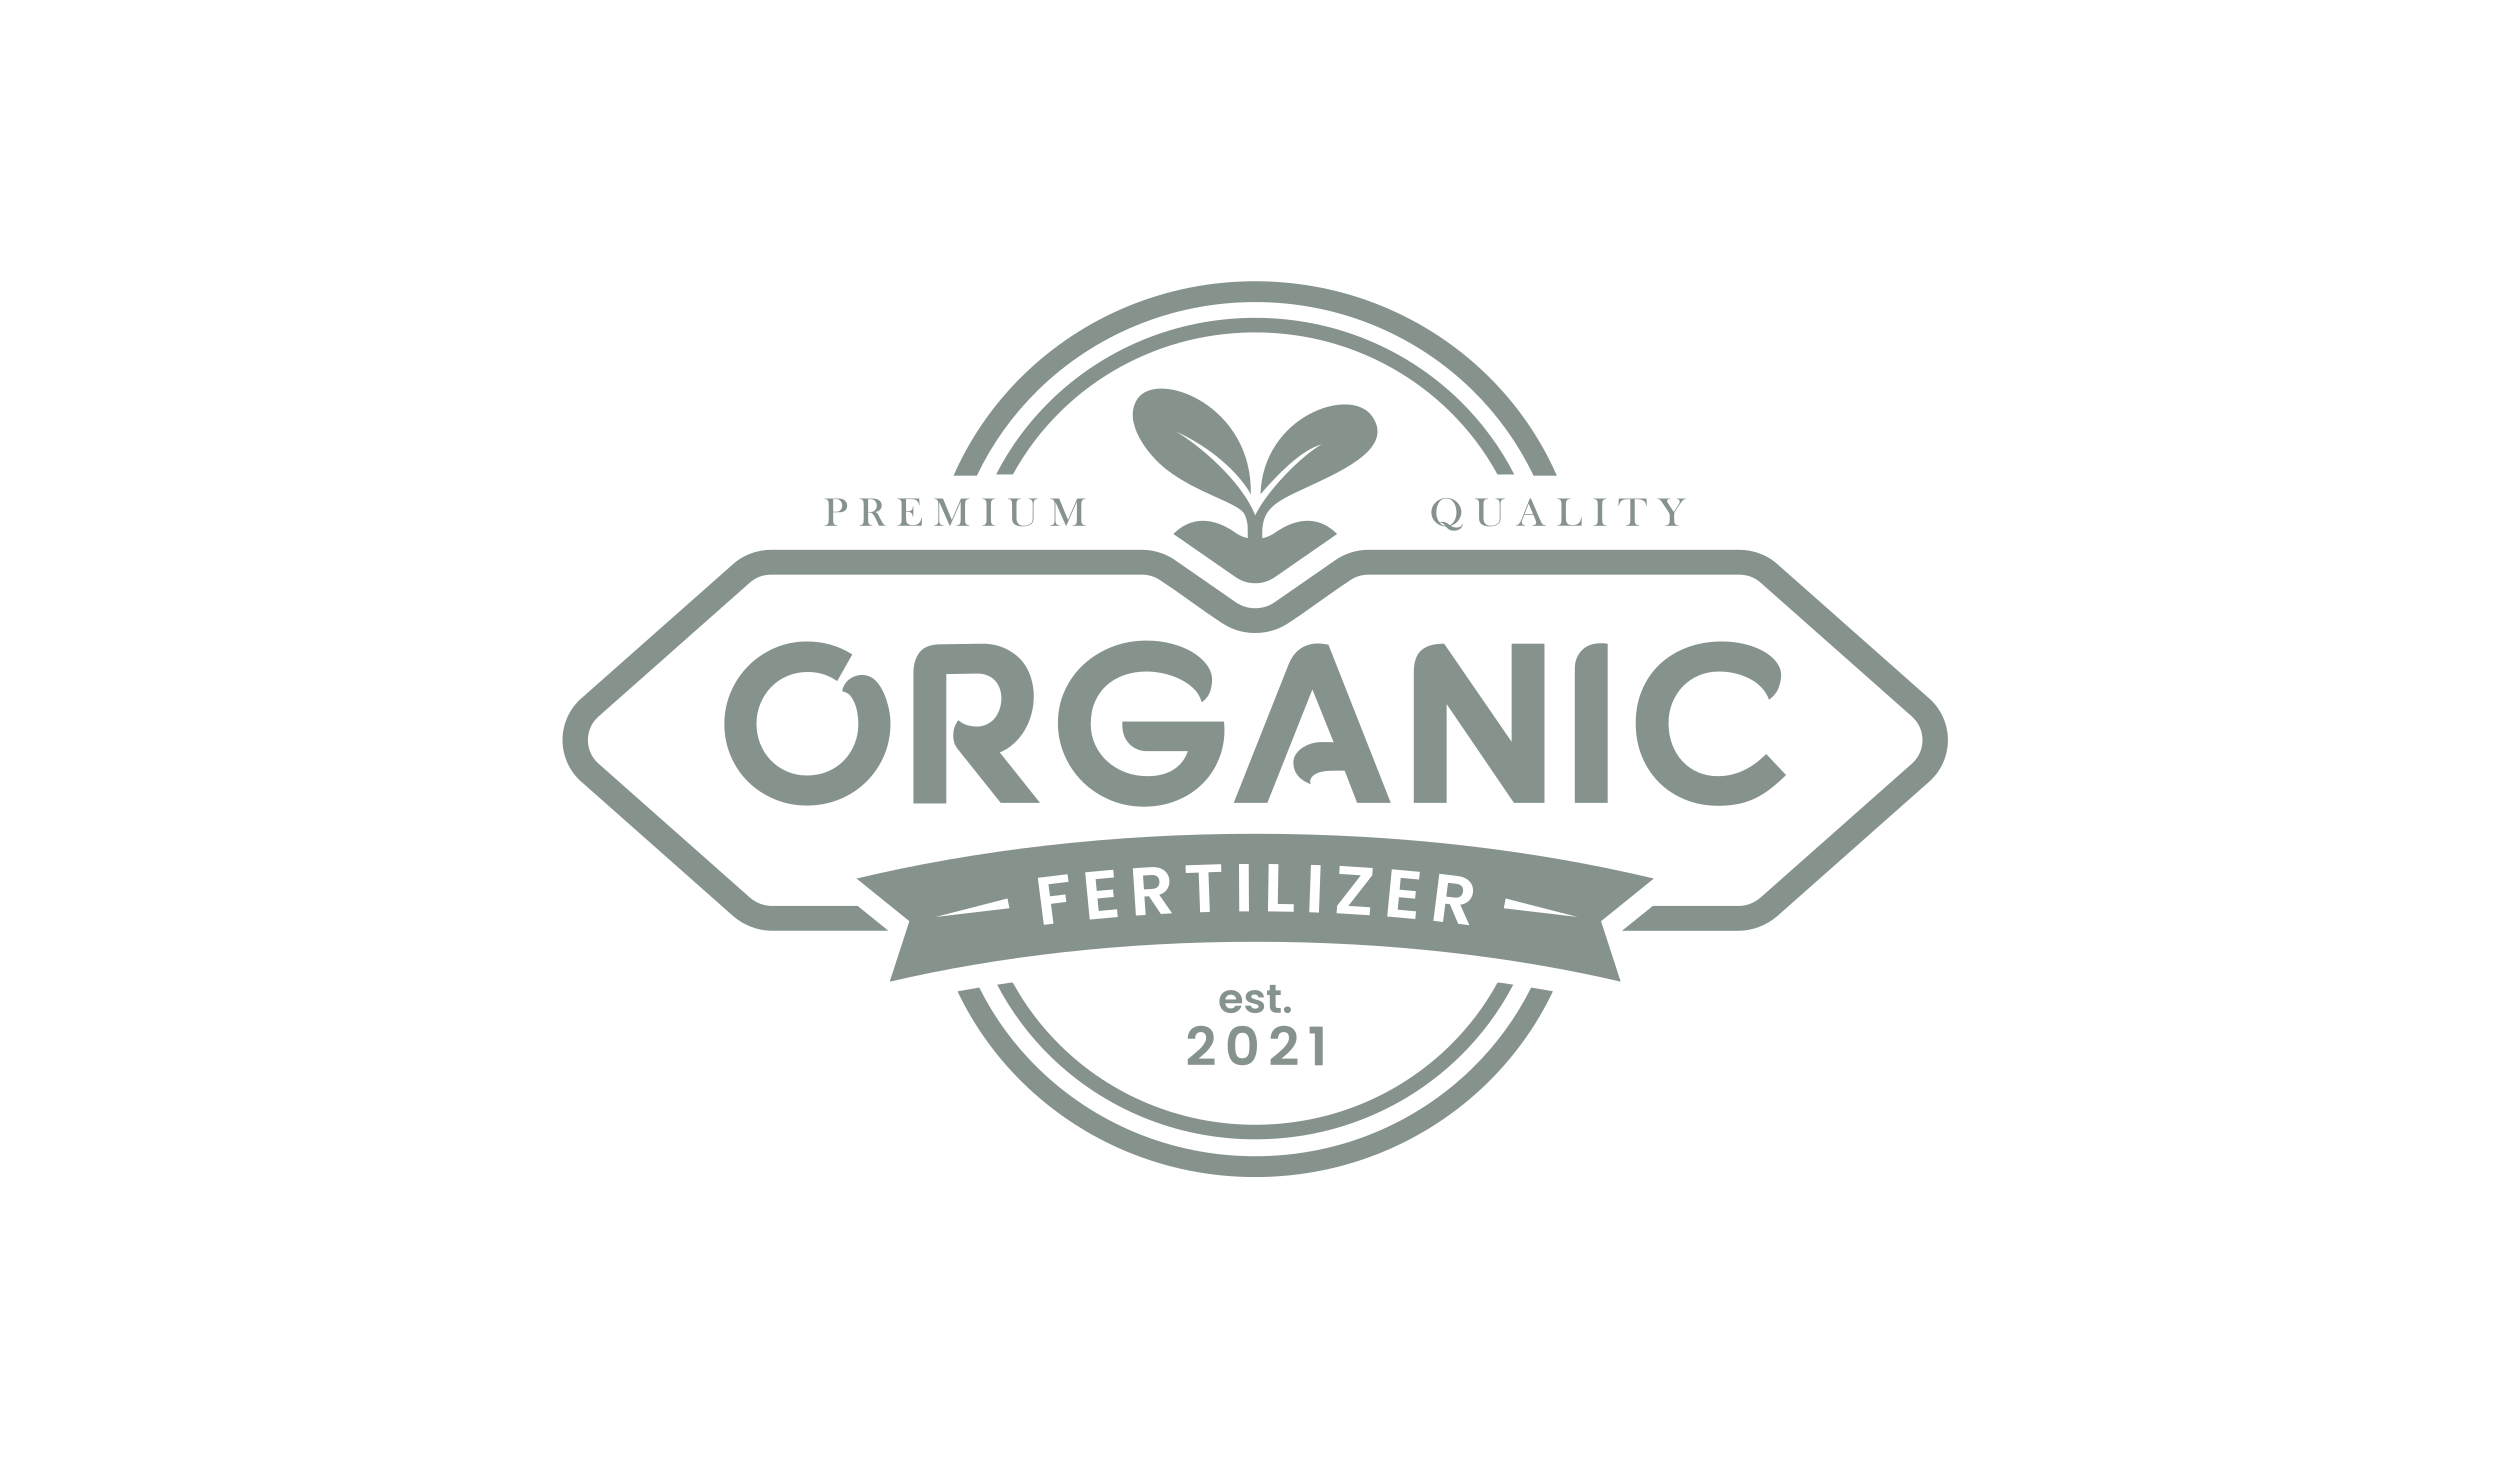 <svg fill="none" viewBox="0 0 240 140" height="140" width="240" xmlns="http://www.w3.org/2000/svg"><path fill="#86938D" d="M128.087 73.986H129.089L130.282 77.073H133.514C131.517 72.015 129.518 66.954 127.531 61.892L127.485 61.883C127.299 61.847 127.128 61.819 126.97 61.801C126.812 61.783 126.668 61.773 126.54 61.773C126.216 61.773 125.909 61.816 125.624 61.902C125.336 61.987 125.071 62.115 124.823 62.286C124.575 62.457 124.356 62.674 124.165 62.937C123.975 63.198 123.812 63.505 123.677 63.857L118.483 76.961L118.483 76.96L118.439 77.073H121.67L125.988 66.186L128.028 71.251C126.909 71.251 126.111 71.116 125.11 71.733C124.966 71.823 124.836 71.92 124.721 72.027C124.606 72.134 124.506 72.249 124.422 72.373C124.25 72.625 124.164 72.903 124.164 73.207C124.164 73.445 124.197 73.666 124.263 73.868C124.329 74.071 124.427 74.256 124.558 74.423C124.817 74.751 125.19 75.018 125.675 75.225L125.82 75.287L125.792 75.134C125.759 74.956 125.793 74.796 125.894 74.654C126.34 74.028 127.403 73.986 128.087 73.986Z"></path><path fill="#86938D" d="M105.116 67.373C105.25 67.062 105.41 66.773 105.596 66.511C105.782 66.248 105.994 66.008 106.233 65.793C106.472 65.578 106.733 65.387 107.017 65.223C107.302 65.059 107.609 64.919 107.939 64.806C108.269 64.693 108.614 64.607 108.971 64.551C109.328 64.493 109.7 64.466 110.088 64.466C110.329 64.466 110.577 64.48 110.832 64.508C111.088 64.537 111.353 64.58 111.628 64.637C112.174 64.751 112.698 64.925 113.2 65.16C113.45 65.276 113.686 65.409 113.907 65.556C114.128 65.703 114.335 65.865 114.526 66.042C114.906 66.392 115.175 66.812 115.332 67.302L115.369 67.417L115.465 67.343C115.641 67.208 115.789 67.059 115.907 66.897C116.027 66.733 116.117 66.555 116.179 66.363C116.239 66.177 116.284 65.993 116.314 65.815C116.345 65.635 116.36 65.46 116.36 65.291C116.36 64.755 116.184 64.256 115.834 63.796C115.662 63.568 115.46 63.354 115.229 63.154C114.998 62.954 114.74 62.769 114.452 62.597C113.879 62.255 113.212 61.985 112.452 61.789C111.692 61.594 110.897 61.495 110.065 61.495C109.465 61.495 108.884 61.547 108.324 61.65C107.764 61.754 107.226 61.909 106.708 62.117C106.19 62.324 105.706 62.569 105.257 62.85C104.808 63.131 104.39 63.451 104.007 63.807C103.624 64.162 103.283 64.55 102.982 64.969C102.682 65.388 102.424 65.837 102.209 66.316C101.992 66.797 101.831 67.293 101.723 67.806C101.614 68.319 101.56 68.849 101.56 69.392L101.561 69.392C101.561 69.944 101.614 70.48 101.72 71C101.826 71.519 101.985 72.023 102.198 72.511C102.622 73.485 103.203 74.336 103.94 75.062C104.308 75.426 104.71 75.753 105.146 76.041C105.581 76.329 106.05 76.582 106.551 76.796C107.557 77.225 108.647 77.441 109.823 77.441C110.402 77.441 110.962 77.389 111.499 77.285C112.038 77.182 112.555 77.026 113.05 76.819C113.546 76.611 114.004 76.364 114.425 76.079C114.845 75.794 115.23 75.469 115.577 75.104C115.924 74.74 116.228 74.343 116.489 73.913C116.749 73.485 116.967 73.022 117.142 72.527C117.317 72.032 117.436 71.519 117.497 70.988C117.559 70.457 117.563 69.909 117.511 69.341L117.504 69.266H107.756L107.75 69.343C107.734 69.534 107.736 69.72 107.753 69.902C107.769 70.083 107.803 70.26 107.852 70.429C107.901 70.6 107.965 70.759 108.043 70.906C108.122 71.054 108.215 71.19 108.322 71.313C108.428 71.436 108.545 71.547 108.674 71.644C108.802 71.741 108.941 71.825 109.09 71.895C109.389 72.037 109.714 72.109 110.065 72.109H114.037C113.911 72.473 113.742 72.798 113.531 73.081C113.299 73.39 113.016 73.653 112.682 73.867C112.011 74.297 111.176 74.512 110.176 74.512C109.392 74.512 108.669 74.385 108.009 74.13C107.678 74.003 107.368 73.85 107.08 73.674C106.793 73.497 106.525 73.296 106.278 73.069C106.032 72.842 105.812 72.597 105.621 72.331C105.429 72.066 105.264 71.78 105.126 71.476C104.988 71.172 104.885 70.855 104.816 70.527C104.748 70.198 104.713 69.857 104.713 69.502C104.713 69.102 104.747 68.726 104.814 68.372C104.881 68.016 104.982 67.683 105.116 67.373Z"></path><path fill="#86938D" d="M160.551 67.449C160.674 67.148 160.821 66.865 160.991 66.603C161.162 66.342 161.356 66.099 161.573 65.877C161.79 65.655 162.026 65.457 162.281 65.284C162.536 65.111 162.81 64.963 163.103 64.838C163.395 64.715 163.702 64.622 164.023 64.56C164.343 64.498 164.678 64.467 165.025 64.467C165.311 64.467 165.587 64.484 165.855 64.515C166.125 64.547 166.387 64.595 166.64 64.659C166.893 64.722 167.137 64.798 167.37 64.888C167.601 64.976 167.823 65.078 168.034 65.191C168.245 65.304 168.44 65.43 168.619 65.567C168.8 65.705 168.965 65.854 169.117 66.016C169.27 66.178 169.401 66.347 169.511 66.522C169.621 66.696 169.713 66.879 169.785 67.069L169.825 67.175L169.917 67.105C170.122 66.949 170.294 66.778 170.436 66.592C170.577 66.405 170.686 66.204 170.763 65.987C170.914 65.561 170.989 65.17 170.989 64.816C170.989 64.59 170.949 64.37 170.87 64.156C170.792 63.943 170.675 63.736 170.518 63.535C170.363 63.335 170.181 63.15 169.975 62.98C169.769 62.809 169.535 62.653 169.276 62.509C169.018 62.367 168.74 62.239 168.44 62.126C168.139 62.013 167.818 61.914 167.477 61.831C166.793 61.664 166.072 61.58 165.313 61.58H165.312C164.704 61.58 164.119 61.629 163.56 61.725C163.001 61.821 162.465 61.965 161.956 62.158C161.446 62.351 160.973 62.582 160.535 62.851C160.096 63.12 159.695 63.428 159.33 63.774C158.964 64.12 158.64 64.5 158.357 64.913C158.074 65.326 157.832 65.773 157.63 66.254C157.429 66.734 157.279 67.239 157.178 67.77C157.078 68.3 157.027 68.856 157.027 69.436C157.027 70.009 157.077 70.56 157.175 71.089C157.274 71.619 157.422 72.125 157.619 72.608C157.816 73.092 158.053 73.544 158.327 73.961C158.603 74.38 158.918 74.766 159.272 75.119C159.626 75.472 160.013 75.785 160.432 76.061C160.852 76.335 161.303 76.571 161.787 76.767C162.272 76.964 162.778 77.111 163.307 77.209C163.835 77.307 164.386 77.357 164.957 77.357C165.276 77.357 165.585 77.344 165.885 77.318C166.183 77.293 166.473 77.254 166.752 77.203C167.032 77.152 167.305 77.085 167.575 77.001C167.845 76.917 168.107 76.817 168.364 76.7C168.621 76.583 168.876 76.449 169.127 76.299C169.377 76.148 169.626 75.98 169.872 75.794C170.117 75.609 170.367 75.405 170.622 75.184C170.878 74.961 171.14 74.719 171.405 74.46L171.462 74.404L169.557 72.382L169.494 72.444C168.794 73.135 168.062 73.652 167.298 73.997C166.536 74.342 165.741 74.513 164.914 74.513C164.219 74.513 163.582 74.387 163.004 74.132C162.714 74.006 162.445 73.854 162.195 73.677C161.945 73.5 161.715 73.299 161.507 73.073C161.298 72.848 161.111 72.6 160.948 72.331C160.786 72.063 160.645 71.772 160.529 71.46C160.297 70.836 160.182 70.155 160.182 69.416C160.182 69.06 160.212 68.719 160.274 68.392C160.336 68.064 160.428 67.749 160.551 67.449Z"></path><path fill="#86938D" d="M145.334 77.073H148.27V61.795H145.117V71.214L138.64 61.795H138.594C138.115 61.795 137.696 61.848 137.338 61.953C136.975 62.059 136.675 62.22 136.438 62.433C135.962 62.86 135.725 63.56 135.725 64.535V77.073H138.878V67.593L145.334 77.073Z"></path><path fill="#86938D" d="M154.338 61.816L154.276 61.8C154.165 61.768 154.058 61.753 153.955 61.753H153.656C153.271 61.753 152.926 61.811 152.623 61.927C152.318 62.042 152.055 62.217 151.837 62.45C151.62 62.68 151.456 62.937 151.348 63.221C151.239 63.505 151.184 63.813 151.184 64.146V76.991H151.185V77.074H154.338V61.816Z"></path><path fill="#86938D" d="M97.315 71.395C97.525 71.205 97.718 71.002 97.893 70.787C98.068 70.572 98.227 70.344 98.37 70.102C98.512 69.862 98.636 69.612 98.745 69.353C98.853 69.092 98.945 68.825 99.019 68.549C99.092 68.273 99.149 67.994 99.187 67.713C99.223 67.431 99.243 67.148 99.243 66.866C99.243 66.225 99.145 65.598 98.951 64.985C98.854 64.679 98.727 64.389 98.574 64.117C98.419 63.846 98.237 63.593 98.028 63.358C97.818 63.123 97.579 62.912 97.315 62.722C97.051 62.534 96.76 62.367 96.441 62.225C96.116 62.079 95.757 61.966 95.368 61.893C94.995 61.823 94.593 61.789 94.162 61.796L90.272 61.853C89.813 61.861 89.418 61.924 89.088 62.048C88.752 62.174 88.484 62.363 88.282 62.62C87.888 63.124 87.691 63.782 87.691 64.592H87.692V77.131H90.845V64.716L93.768 64.66C93.969 64.656 94.157 64.672 94.332 64.705C94.516 64.738 94.684 64.792 94.837 64.859C94.986 64.924 95.122 65.001 95.244 65.089C95.365 65.177 95.473 65.276 95.569 65.386C95.664 65.497 95.748 65.616 95.819 65.742C95.889 65.868 95.948 66.003 95.994 66.146C96.087 66.433 96.134 66.737 96.134 67.06C96.134 67.235 96.118 67.406 96.091 67.569C96.062 67.733 96.022 67.894 95.972 68.05C95.844 68.456 95.654 68.78 95.423 69.032C95.091 69.395 94.675 69.611 94.243 69.705C93.808 69.801 93.267 69.738 92.865 69.618C92.562 69.527 92.288 69.381 92.073 69.194L92.002 69.132L91.947 69.207C91.801 69.409 91.692 69.627 91.619 69.863C91.547 70.098 91.511 70.348 91.511 70.615C91.511 70.725 91.518 70.836 91.533 70.948C91.549 71.061 91.573 71.172 91.602 71.284C91.633 71.399 91.681 71.507 91.741 71.613C91.799 71.716 91.869 71.817 91.949 71.918L96.066 77.073H99.84L95.978 72.233C96.211 72.139 96.431 72.027 96.639 71.901C96.879 71.754 97.105 71.586 97.315 71.395Z"></path><path fill="#86938D" d="M75.871 61.735C75.349 61.841 74.846 61.999 74.362 62.21C73.879 62.422 73.426 62.669 73.006 62.955C72.586 63.239 72.197 63.562 71.839 63.923C71.482 64.284 71.162 64.673 70.881 65.093C70.601 65.513 70.358 65.962 70.153 66.443C69.948 66.923 69.794 67.418 69.692 67.927C69.59 68.437 69.538 68.96 69.538 69.497C69.538 70.042 69.588 70.57 69.689 71.081C69.789 71.591 69.94 72.085 70.141 72.562C70.343 73.038 70.582 73.483 70.862 73.898C71.141 74.313 71.46 74.697 71.817 75.05C72.175 75.403 72.564 75.718 72.985 75.997C73.406 76.275 73.858 76.516 74.341 76.72C75.309 77.127 76.351 77.331 77.468 77.331C78.599 77.331 79.652 77.127 80.628 76.72C81.116 76.516 81.572 76.274 81.996 75.994C82.419 75.714 82.812 75.397 83.173 75.04C83.534 74.684 83.857 74.297 84.14 73.88C84.423 73.464 84.667 73.018 84.871 72.541C85.281 71.588 85.485 70.559 85.485 69.454C85.485 69.193 85.468 68.922 85.432 68.645C85.397 68.368 85.344 68.085 85.273 67.794C85.092 67.051 84.744 66.112 84.169 65.448C83.296 64.44 81.697 64.645 81.049 65.77C80.954 65.935 80.891 66.105 80.86 66.28L80.847 66.35L80.917 66.373C81.413 66.534 81.549 66.637 81.803 67.033C82.061 67.434 82.214 67.917 82.301 68.401C82.334 68.581 82.359 68.763 82.375 68.946C82.392 69.128 82.399 69.312 82.399 69.498C82.399 69.847 82.369 70.183 82.307 70.506C82.245 70.829 82.153 71.142 82.029 71.443C81.907 71.743 81.759 72.025 81.589 72.288C81.418 72.549 81.225 72.792 81.008 73.014C80.79 73.237 80.553 73.436 80.294 73.611C80.036 73.786 79.756 73.937 79.455 74.065C78.855 74.32 78.192 74.447 77.466 74.447C77.117 74.447 76.782 74.414 76.461 74.349C76.14 74.284 75.831 74.186 75.534 74.055C75.237 73.924 74.959 73.77 74.703 73.591C74.446 73.413 74.209 73.209 73.992 72.983C73.775 72.757 73.583 72.512 73.414 72.249C73.246 71.985 73.101 71.702 72.982 71.402C72.743 70.801 72.624 70.159 72.624 69.478C72.624 69.137 72.654 68.806 72.716 68.487C72.778 68.167 72.87 67.856 72.994 67.556C73.116 67.255 73.264 66.972 73.434 66.709C73.603 66.446 73.798 66.201 74.015 65.974C74.449 65.522 74.968 65.164 75.568 64.903C75.868 64.771 76.182 64.674 76.509 64.609C76.835 64.544 77.177 64.511 77.533 64.511C78.055 64.511 78.547 64.58 79.005 64.718C79.464 64.856 79.893 65.062 80.29 65.337L80.367 65.391C80.852 64.535 81.336 63.679 81.822 62.824L81.754 62.782C81.106 62.383 80.427 62.082 79.715 61.882C79.004 61.682 78.261 61.582 77.488 61.582L77.488 61.579C76.932 61.577 76.393 61.63 75.871 61.735Z"></path><path fill="#86938D" d="M186.525 68.838C186.222 68.165 185.772 67.543 185.178 67.021L185.175 67.024L170.694 54.215L170.696 54.213C170.185 53.742 169.597 53.387 168.964 53.148C168.314 52.902 167.628 52.779 166.934 52.779H131.385C130.816 52.779 130.239 52.87 129.686 53.043C129.138 53.214 128.62 53.468 128.162 53.796L122.319 57.847C122.051 58.025 121.762 58.16 121.463 58.25C121.148 58.344 120.824 58.392 120.503 58.39H120.497C120.176 58.391 119.853 58.345 119.537 58.25C119.238 58.159 118.948 58.025 118.681 57.847L112.838 53.796C112.38 53.468 111.862 53.214 111.314 53.043C110.761 52.869 110.184 52.779 109.615 52.779H74.066C73.374 52.779 72.686 52.902 72.036 53.148C71.403 53.387 70.815 53.743 70.304 54.213L70.306 54.215L55.825 67.024L55.822 67.021C55.228 67.543 54.779 68.166 54.475 68.838C54.159 69.54 54 70.293 54 71.044C54 71.794 54.159 72.548 54.475 73.249C54.778 73.922 55.228 74.543 55.822 75.066L55.825 75.063L70.38 87.944C70.896 88.388 71.488 88.742 72.126 88.983C72.759 89.223 73.432 89.353 74.114 89.353H85.286L82.334 86.97H74.114C73.724 86.97 73.349 86.899 73.003 86.768C72.632 86.628 72.289 86.422 71.99 86.166L57.452 73.303V73.299C57.123 73.01 56.874 72.664 56.705 72.292C56.529 71.901 56.44 71.475 56.44 71.046C56.44 70.618 56.528 70.191 56.705 69.8C56.874 69.428 57.123 69.083 57.452 68.794V68.79L71.952 55.962L71.971 55.948C72.251 55.691 72.57 55.496 72.912 55.367C73.265 55.234 73.656 55.167 74.064 55.167H109.613C109.945 55.167 110.269 55.216 110.568 55.309C110.867 55.403 111.148 55.54 111.396 55.718C113.382 57.016 115.297 58.499 117.282 59.797C117.764 60.12 118.283 60.364 118.82 60.526C119.364 60.69 119.93 60.771 120.499 60.768C121.068 60.771 121.634 60.689 122.178 60.526C122.716 60.364 123.235 60.121 123.716 59.797C125.702 58.499 127.618 57.016 129.602 55.718C129.85 55.54 130.131 55.402 130.43 55.309C130.729 55.215 131.054 55.167 131.386 55.167H166.935C167.342 55.167 167.733 55.234 168.087 55.367C168.429 55.496 168.748 55.69 169.028 55.948L169.046 55.962L183.547 68.79V68.794C183.876 69.083 184.124 69.428 184.293 69.8C184.47 70.192 184.558 70.618 184.558 71.046C184.558 71.475 184.47 71.901 184.293 72.292C184.124 72.664 183.876 73.01 183.547 73.299V73.303L169.009 86.168C168.71 86.424 168.367 86.629 167.997 86.77C167.65 86.9 167.274 86.972 166.885 86.972H158.665L155.714 89.355H166.886C167.568 89.355 168.241 89.224 168.874 88.985C169.512 88.744 170.104 88.389 170.62 87.945L185.175 75.064L185.178 75.067C185.772 74.544 186.221 73.923 186.525 73.251C186.842 72.549 187 71.795 187 71.045C187 70.293 186.842 69.54 186.525 68.838Z"></path><path fill="#86938D" d="M124.364 47.293C128.155 45.495 134.061 43.225 131.705 39.935C129.627 37.034 121.245 39.909 121.004 47.452C122.705 45.489 124.885 43.235 126.866 42.661C124.98 43.748 121.747 46.947 120.498 49.463C119.242 46.255 115.17 42.73 112.84 41.4C117.611 43.569 119.809 46.795 120.074 47.501C120.312 38.843 111.074 35.422 109.182 38.309C107.73 40.527 110.205 43.677 111.929 45.031C114.957 47.41 118.991 48.285 119.485 49.392C119.895 50.31 119.751 50.776 119.787 51.66C119.702 51.642 119.618 51.62 119.534 51.595C119.235 51.504 118.945 51.37 118.678 51.192C116.414 49.56 114.265 49.611 112.643 51.264C112.709 51.306 112.773 51.35 112.836 51.396L118.68 55.447C118.948 55.625 119.236 55.76 119.536 55.85C119.851 55.944 120.174 55.991 120.494 55.989H120.513C120.833 55.991 121.157 55.944 121.472 55.85C121.771 55.759 122.061 55.625 122.328 55.447L128.17 51.396C128.233 51.351 128.297 51.307 128.363 51.264C126.74 49.611 124.592 49.56 122.327 51.192C122.059 51.37 121.77 51.505 121.47 51.595C121.373 51.624 121.275 51.648 121.177 51.669C121.101 49.412 121.683 48.563 124.364 47.293Z"></path><path fill="#86938D" d="M139.785 84.84L139.011 84.746L138.842 86.071V86.072L139.616 86.166C139.868 86.196 140.063 86.16 140.202 86.056C140.34 85.953 140.423 85.796 140.45 85.584C140.476 85.377 140.434 85.209 140.326 85.079C140.217 84.95 140.036 84.87 139.785 84.84Z"></path><path fill="#86938D" d="M111.305 84.613C111.291 84.404 111.218 84.246 111.086 84.14C110.954 84.033 110.762 83.987 110.509 84.003L109.73 84.052L109.818 85.386L110.597 85.337C110.851 85.321 111.035 85.249 111.151 85.122C111.267 84.994 111.318 84.824 111.305 84.613Z"></path><path fill="#86938D" d="M158.77 84.341C147.254 81.593 134.245 80.042 120.499 80.042C106.752 80.042 93.744 81.593 82.228 84.341L87.298 88.436L85.41 94.242C95.931 91.79 107.848 90.41 120.499 90.41C133.15 90.41 145.068 91.791 155.589 94.242L153.7 88.436L158.77 84.341ZM89.816 88.029L96.722 86.254L96.906 87.191L89.816 88.029ZM100.799 86.048L102.276 85.868L102.367 86.586L100.891 86.766L101.133 88.673L100.206 88.785L99.632 84.271L102.484 83.925L102.577 84.656L100.652 84.89L100.799 86.048ZM104.615 88.278L104.177 83.743L106.867 83.495L106.939 84.235L105.179 84.397H105.178L105.288 85.533L106.848 85.389L106.917 86.109L105.357 86.253L105.473 87.453L107.233 87.29L107.304 88.031L104.615 88.278ZM111.444 87.743V87.744L110.302 86.04L109.864 86.067L109.981 87.835L109.048 87.894L108.749 83.354L110.493 83.245C110.853 83.222 111.163 83.265 111.424 83.372C111.685 83.48 111.886 83.634 112.026 83.838C112.165 84.039 112.245 84.271 112.262 84.531C112.282 84.83 112.211 85.106 112.048 85.357C111.887 85.609 111.634 85.791 111.289 85.904L112.522 87.675L111.444 87.743ZM116.144 87.547L115.21 87.578L115.075 83.768L113.836 83.81L113.809 83.074L117.222 82.959V82.959L117.248 83.695L116.009 83.737L116.144 87.547ZM118.967 87.497L118.943 82.948L119.877 82.944V82.945L119.901 87.493L118.967 87.497ZM124.192 87.528L121.724 87.492L121.793 82.944L122.727 82.957L122.669 86.782L122.668 86.782L124.203 86.804L124.192 87.528ZM126.781 83.061L126.62 87.607L125.687 87.575L125.848 83.029L126.781 83.06L126.781 83.061ZM131.736 84.029L129.443 86.967L131.534 87.099L131.483 87.866L128.314 87.666L128.36 86.964L130.639 84.026L128.562 83.895L128.613 83.128L131.782 83.327L131.736 84.029ZM136.231 84.436L134.471 84.273V84.273L134.362 85.409L135.922 85.552L135.852 86.273L134.292 86.129L134.176 87.329L135.936 87.491L135.865 88.231L133.175 87.983L133.613 83.449L136.303 83.696L136.231 84.436ZM141.405 85.681C141.366 85.978 141.244 86.236 141.037 86.454C140.83 86.672 140.547 86.805 140.186 86.853L141.058 88.817L139.987 88.687V88.687L139.985 88.687H139.987L139.191 86.805L138.754 86.751L138.53 88.51L137.603 88.398L138.177 83.884L139.912 84.094C140.269 84.138 140.565 84.236 140.802 84.39C141.038 84.543 141.205 84.732 141.304 84.956C141.403 85.18 141.438 85.422 141.405 85.681ZM144.362 87.191L144.546 86.254L151.452 88.029L144.362 87.191Z"></path><path fill="#86938D" d="M83.755 50.431C83.679 50.427 83.618 50.417 83.571 50.399C83.523 50.381 83.483 50.355 83.447 50.319C83.405 50.279 83.378 50.227 83.363 50.163C83.348 50.1 83.341 50.003 83.341 49.873V49.195L83.34 49.192H83.436C83.495 49.192 83.545 49.197 83.587 49.209C83.628 49.22 83.665 49.238 83.701 49.263C83.77 49.314 83.847 49.409 83.931 49.549C84.015 49.688 84.098 49.85 84.181 50.032L84.318 50.337C84.328 50.357 84.348 50.402 84.381 50.471H85.029V50.427C84.975 50.422 84.932 50.413 84.902 50.397C84.871 50.382 84.839 50.355 84.806 50.314C84.766 50.267 84.716 50.188 84.656 50.08C84.596 49.972 84.509 49.802 84.392 49.567C84.344 49.465 84.307 49.393 84.283 49.353C84.259 49.313 84.232 49.279 84.202 49.253C84.165 49.218 84.107 49.185 84.03 49.153C84.126 49.133 84.202 49.111 84.259 49.088C84.316 49.065 84.368 49.035 84.415 49C84.57 48.879 84.647 48.72 84.647 48.52C84.647 48.387 84.611 48.267 84.54 48.167C84.469 48.064 84.369 47.989 84.239 47.937C84.124 47.893 83.966 47.867 83.762 47.857C83.711 47.856 83.608 47.855 83.45 47.855H82.504V47.899C82.578 47.902 82.639 47.913 82.686 47.929C82.733 47.945 82.774 47.971 82.81 48.009C82.851 48.05 82.879 48.101 82.894 48.165C82.908 48.227 82.915 48.324 82.915 48.457V49.871C82.915 50.003 82.908 50.1 82.894 50.163C82.879 50.225 82.851 50.278 82.81 50.319C82.775 50.355 82.734 50.382 82.688 50.399C82.64 50.416 82.58 50.427 82.504 50.431V50.474H83.756V50.431H83.755ZM83.34 47.916H83.421C83.562 47.916 83.671 47.925 83.748 47.943C83.823 47.959 83.89 47.99 83.945 48.033C84.016 48.091 84.071 48.164 84.111 48.253C84.151 48.342 84.172 48.436 84.172 48.538C84.172 48.727 84.102 48.886 83.964 49.014C83.903 49.07 83.837 49.106 83.766 49.124C83.695 49.142 83.578 49.151 83.415 49.151H83.341L83.34 49.153V47.916Z"></path><path fill="#86938D" d="M90.031 48.086C90.055 48.128 90.068 48.198 90.076 48.292C90.08 48.346 90.082 48.401 90.082 48.46V49.874C90.082 50.005 90.075 50.102 90.06 50.166C90.046 50.228 90.017 50.281 89.977 50.322C89.94 50.358 89.899 50.386 89.853 50.402C89.807 50.417 89.746 50.429 89.672 50.432V50.476H90.576V50.432C90.501 50.429 90.441 50.418 90.394 50.402C90.348 50.385 90.306 50.359 90.269 50.322C90.23 50.28 90.202 50.228 90.187 50.166C90.172 50.103 90.165 50.006 90.165 49.874V48.193L91.17 50.476H91.212L92.223 48.158V49.874C92.223 50.005 92.217 50.102 92.201 50.166C92.187 50.228 92.159 50.281 92.119 50.322C92.082 50.358 92.04 50.384 91.994 50.402C91.947 50.419 91.886 50.429 91.81 50.433V50.477H93.062V50.433C92.931 50.427 92.829 50.39 92.757 50.322C92.717 50.283 92.688 50.232 92.672 50.168C92.657 50.104 92.649 50.007 92.649 49.875V48.461C92.649 48.37 92.653 48.292 92.662 48.224C92.668 48.175 92.677 48.133 92.692 48.101C92.707 48.068 92.728 48.038 92.757 48.011C92.796 47.974 92.838 47.947 92.882 47.931C92.927 47.916 92.987 47.905 93.06 47.901V47.858H92.253L91.373 49.909L90.524 47.858H89.67V47.902C89.764 47.908 89.84 47.925 89.897 47.953C89.954 47.981 89.998 48.025 90.031 48.086Z"></path><path fill="#86938D" d="M88.506 49.711L88.462 49.709C88.437 49.824 88.409 49.917 88.38 49.987C88.35 50.057 88.313 50.119 88.265 50.174C88.198 50.256 88.113 50.316 88.006 50.355C87.901 50.393 87.77 50.413 87.613 50.413C87.463 50.413 87.342 50.392 87.25 50.349C87.158 50.307 87.09 50.238 87.045 50.147C87.019 50.094 87.001 50.027 86.992 49.947C86.983 49.867 86.978 49.74 86.978 49.565V49.126H87.09C87.187 49.126 87.268 49.136 87.331 49.155C87.395 49.175 87.446 49.205 87.485 49.246C87.526 49.288 87.558 49.339 87.581 49.399C87.604 49.459 87.621 49.538 87.633 49.637H87.677L87.685 48.611L87.642 48.609C87.629 48.707 87.615 48.781 87.597 48.832C87.579 48.883 87.552 48.926 87.515 48.963C87.477 49.003 87.428 49.03 87.367 49.045C87.306 49.06 87.216 49.068 87.097 49.068H86.979V47.914H87.428C87.567 47.914 87.678 47.923 87.762 47.942C87.846 47.96 87.919 47.992 87.98 48.037C88.055 48.091 88.111 48.154 88.15 48.223C88.19 48.294 88.218 48.383 88.235 48.491L88.278 48.489L88.246 47.855L88.249 47.854H86.14V47.898C86.216 47.901 86.277 47.912 86.324 47.928C86.37 47.944 86.411 47.971 86.447 48.008C86.488 48.05 86.516 48.101 86.531 48.165C86.546 48.228 86.553 48.325 86.553 48.456V49.87C86.553 50.001 86.546 50.098 86.531 50.162C86.516 50.224 86.488 50.277 86.447 50.318C86.41 50.354 86.369 50.382 86.322 50.398C86.276 50.413 86.216 50.425 86.14 50.428V50.472H88.483L88.506 49.711Z"></path><path fill="#86938D" d="M97.171 49.923C97.194 50.082 97.261 50.21 97.375 50.307C97.55 50.46 97.823 50.535 98.193 50.535C98.548 50.535 98.82 50.455 99.011 50.293C99.095 50.223 99.151 50.146 99.178 50.061C99.206 49.975 99.22 49.843 99.22 49.665V48.455C99.22 48.325 99.227 48.228 99.243 48.165C99.257 48.103 99.285 48.05 99.325 48.009C99.362 47.971 99.404 47.945 99.45 47.929C99.496 47.913 99.556 47.902 99.631 47.899V47.855H98.727V47.899C98.801 47.902 98.862 47.913 98.908 47.929C98.955 47.945 98.997 47.971 99.032 48.009C99.074 48.051 99.101 48.103 99.116 48.165C99.132 48.227 99.138 48.325 99.138 48.457V49.528C99.138 49.723 99.136 49.847 99.13 49.9C99.123 49.98 99.107 50.047 99.082 50.098C99.058 50.151 99.021 50.199 98.97 50.244C98.886 50.316 98.783 50.371 98.659 50.412C98.535 50.452 98.405 50.472 98.269 50.472C98.128 50.472 98.012 50.449 97.919 50.404C97.829 50.359 97.751 50.285 97.687 50.184C97.645 50.118 97.617 50.046 97.603 49.967C97.589 49.888 97.583 49.761 97.583 49.584V48.499C97.583 48.344 97.589 48.234 97.603 48.169C97.616 48.105 97.645 48.052 97.689 48.009C97.723 47.971 97.764 47.945 97.812 47.929C97.86 47.914 97.921 47.902 97.996 47.899V47.855L97.996 47.853H96.746V47.897C96.822 47.9 96.882 47.91 96.93 47.927C96.976 47.943 97.016 47.969 97.052 48.007C97.094 48.048 97.121 48.101 97.136 48.163C97.151 48.225 97.158 48.322 97.158 48.455V49.617C97.159 49.766 97.163 49.867 97.171 49.923Z"></path><path fill="#86938D" d="M80.395 50.431C80.318 50.428 80.258 50.417 80.211 50.4C80.165 50.382 80.124 50.355 80.088 50.32C80.048 50.279 80.019 50.226 80.005 50.163C79.99 50.1 79.983 50.003 79.983 49.873V49.184L79.982 49.181H80.367C80.536 49.181 80.644 49.179 80.689 49.175C80.829 49.164 80.948 49.131 81.046 49.074C81.234 48.965 81.329 48.794 81.329 48.56C81.329 48.331 81.237 48.146 81.051 48.008C80.97 47.949 80.881 47.906 80.783 47.887C80.685 47.867 80.533 47.856 80.327 47.856H79.145V47.9H79.159C79.243 47.906 79.31 47.921 79.363 47.945C79.415 47.969 79.46 48.008 79.493 48.06C79.516 48.096 79.533 48.145 79.543 48.204C79.554 48.264 79.558 48.349 79.558 48.459V49.873C79.558 50.005 79.551 50.102 79.537 50.165C79.522 50.227 79.494 50.28 79.452 50.321C79.417 50.357 79.376 50.384 79.33 50.401C79.283 50.418 79.222 50.429 79.146 50.433V50.476H80.396V50.431H80.395ZM79.982 47.916H80.148C80.256 47.916 80.323 47.918 80.354 47.92C80.463 47.931 80.559 47.969 80.638 48.035C80.708 48.09 80.761 48.161 80.798 48.249C80.835 48.337 80.854 48.433 80.854 48.539C80.854 48.728 80.79 48.879 80.663 48.993C80.608 49.044 80.545 49.078 80.475 49.096C80.405 49.115 80.306 49.124 80.176 49.124H79.984V47.916H79.982Z"></path><path fill="#86938D" d="M103.356 50.165C103.341 50.227 103.314 50.28 103.274 50.321C103.237 50.357 103.195 50.384 103.149 50.401C103.102 50.418 103.041 50.429 102.965 50.433V50.476H104.217V50.433C104.086 50.426 103.985 50.389 103.912 50.321C103.872 50.283 103.843 50.231 103.827 50.168C103.812 50.104 103.804 50.006 103.804 49.874V48.46C103.804 48.369 103.808 48.291 103.817 48.224C103.823 48.174 103.832 48.132 103.847 48.1C103.862 48.067 103.883 48.037 103.912 48.011C103.951 47.973 103.993 47.947 104.037 47.93C104.082 47.915 104.142 47.904 104.215 47.901V47.858H103.409L102.528 49.909L101.679 47.858H100.828V47.901C100.922 47.907 100.997 47.924 101.055 47.953C101.112 47.982 101.157 48.026 101.19 48.086C101.213 48.128 101.228 48.198 101.234 48.292C101.238 48.346 101.241 48.401 101.241 48.46V49.874C101.241 50.005 101.234 50.102 101.218 50.166C101.204 50.228 101.176 50.281 101.136 50.322C101.099 50.358 101.057 50.386 101.011 50.402C100.965 50.417 100.904 50.429 100.83 50.432V50.476H101.734V50.432C101.659 50.429 101.599 50.418 101.553 50.402C101.506 50.385 101.464 50.359 101.428 50.322C101.388 50.28 101.36 50.228 101.345 50.166C101.33 50.103 101.323 50.006 101.323 49.874V48.193L102.329 50.476H102.37L103.38 48.158V49.874C103.378 50.005 103.372 50.101 103.356 50.165Z"></path><path fill="#86938D" d="M104.216 47.9H104.215V47.901L104.216 47.9Z"></path><path fill="#86938D" d="M93.059 47.9C93.058 47.9 93.058 47.9 93.058 47.9V47.901L93.059 47.9Z"></path><path fill="#86938D" d="M95.143 48.224C95.155 48.132 95.186 48.061 95.237 48.011C95.274 47.973 95.315 47.947 95.361 47.93C95.407 47.915 95.468 47.904 95.543 47.9V47.856L95.542 47.857H94.292V47.901C94.366 47.904 94.427 47.915 94.474 47.931C94.521 47.947 94.562 47.974 94.598 48.011C94.639 48.052 94.666 48.103 94.682 48.167C94.696 48.229 94.703 48.326 94.703 48.459V49.873C94.703 50.005 94.696 50.102 94.682 50.165C94.667 50.227 94.639 50.28 94.598 50.321C94.562 50.357 94.522 50.384 94.476 50.401C94.428 50.418 94.368 50.429 94.292 50.433V50.476H95.542V50.433C95.454 50.427 95.382 50.412 95.328 50.388C95.275 50.362 95.231 50.324 95.198 50.273C95.173 50.236 95.156 50.187 95.146 50.125C95.136 50.064 95.131 49.98 95.131 49.874V48.459C95.131 48.37 95.135 48.292 95.143 48.224Z"></path><path fill="#86938D" d="M155.55 48.204C155.614 48.107 155.696 48.039 155.795 47.998C155.894 47.958 156.044 47.933 156.246 47.924C156.34 47.918 156.427 47.916 156.508 47.916V49.873C156.508 50.005 156.502 50.102 156.486 50.165C156.472 50.227 156.444 50.28 156.403 50.321C156.366 50.357 156.325 50.385 156.278 50.401C156.232 50.417 156.17 50.428 156.094 50.431V50.475H157.348V50.431C157.273 50.428 157.212 50.417 157.166 50.401C157.12 50.385 157.078 50.359 157.042 50.321C157 50.28 156.973 50.229 156.957 50.165C156.942 50.101 156.935 50.005 156.935 49.874V47.916C157.226 47.916 157.432 47.933 157.554 47.968C157.699 48.008 157.808 48.073 157.883 48.165C157.959 48.256 158.013 48.391 158.049 48.568L158.094 48.565L158.058 47.858H155.407L155.371 48.565L155.416 48.568C155.446 48.415 155.49 48.294 155.55 48.204Z"></path><path fill="#86938D" d="M151.826 50.472L151.853 49.687L151.805 49.683C151.78 49.802 151.753 49.898 151.724 49.971C151.694 50.044 151.656 50.109 151.61 50.166C151.543 50.251 151.455 50.313 151.349 50.353C151.242 50.394 151.111 50.413 150.956 50.413C150.807 50.413 150.687 50.392 150.597 50.349C150.507 50.306 150.439 50.238 150.394 50.146C150.368 50.094 150.35 50.026 150.34 49.943C150.331 49.86 150.327 49.733 150.327 49.563V48.456C150.327 48.321 150.335 48.222 150.35 48.158C150.366 48.094 150.396 48.041 150.441 47.998C150.476 47.966 150.516 47.941 150.562 47.926C150.608 47.912 150.667 47.901 150.738 47.898V47.854H149.488V47.898C149.558 47.9 149.617 47.91 149.661 47.924C149.706 47.94 149.746 47.965 149.783 47.998C149.828 48.039 149.858 48.092 149.874 48.157C149.891 48.222 149.899 48.322 149.899 48.457V49.872C149.899 50.003 149.892 50.1 149.876 50.164C149.861 50.227 149.834 50.279 149.794 50.32C149.722 50.392 149.62 50.429 149.488 50.429V50.473L149.489 50.471H151.826V50.472Z"></path><path fill="#86938D" d="M159.315 47.955C159.379 47.99 159.445 48.058 159.511 48.154L159.602 48.29L160.11 49.036C160.186 49.15 160.237 49.245 160.262 49.32C160.283 49.385 160.295 49.444 160.295 49.499L160.293 49.873C160.293 50.005 160.286 50.102 160.272 50.165C160.257 50.227 160.23 50.28 160.19 50.321C160.153 50.357 160.111 50.385 160.064 50.401C160.018 50.417 159.956 50.428 159.882 50.431V50.475H161.135V50.431C161.002 50.431 160.898 50.394 160.826 50.32C160.784 50.277 160.757 50.226 160.742 50.167C160.728 50.107 160.722 50.008 160.722 49.872V49.401C160.722 49.313 160.727 49.251 160.739 49.214C160.75 49.178 160.783 49.119 160.837 49.04L161.287 48.373C161.395 48.21 161.493 48.089 161.581 48.006C161.62 47.974 161.657 47.949 161.693 47.934C161.73 47.92 161.781 47.909 161.85 47.901V47.858H160.948V47.901C161.045 47.901 161.121 47.923 161.175 47.969C161.229 48.013 161.256 48.077 161.256 48.158C161.256 48.23 161.232 48.303 161.183 48.377L161.132 48.456L160.675 49.15L160.146 48.336C160.109 48.28 160.083 48.233 160.066 48.196C160.051 48.158 160.042 48.125 160.042 48.095C160.042 48.015 160.079 47.959 160.152 47.929C160.182 47.916 160.251 47.908 160.36 47.9V47.856H159.08V47.9C159.137 47.903 159.184 47.908 159.217 47.915C159.25 47.922 159.282 47.936 159.315 47.955Z"></path><path fill="#86938D" d="M139.942 50.045C140.054 49.918 140.141 49.779 140.201 49.629C140.261 49.477 140.29 49.321 140.29 49.158C140.29 48.905 140.22 48.671 140.078 48.457C139.998 48.336 139.901 48.227 139.785 48.131C139.669 48.034 139.544 47.957 139.411 47.9C139.236 47.828 139.056 47.791 138.87 47.791C138.712 47.791 138.553 47.819 138.397 47.873C138.241 47.927 138.097 48.005 137.964 48.106C137.783 48.243 137.646 48.402 137.552 48.587C137.458 48.77 137.411 48.968 137.411 49.182C137.411 49.421 137.469 49.642 137.589 49.845C137.708 50.048 137.873 50.213 138.088 50.338C138.196 50.402 138.312 50.451 138.436 50.486C138.559 50.522 138.679 50.539 138.793 50.539L138.805 50.553C138.923 50.699 139.036 50.8 139.14 50.855C139.256 50.916 139.401 50.947 139.572 50.947C139.866 50.947 140.091 50.867 140.246 50.705C140.305 50.644 140.348 50.581 140.375 50.516C140.401 50.45 140.417 50.37 140.423 50.275L140.39 50.271C140.372 50.339 140.351 50.393 140.329 50.433C140.307 50.471 140.275 50.505 140.236 50.535C140.191 50.567 140.131 50.593 140.058 50.612C139.983 50.632 139.906 50.641 139.824 50.641C139.726 50.641 139.63 50.627 139.534 50.598C139.438 50.569 139.351 50.528 139.275 50.476H139.274C139.419 50.429 139.543 50.371 139.646 50.304C139.751 50.236 139.85 50.15 139.942 50.045ZM138.222 50.188C138.252 50.177 138.279 50.172 138.304 50.172C138.371 50.172 138.436 50.195 138.5 50.238C138.564 50.282 138.642 50.357 138.734 50.466L138.747 50.482C138.637 50.467 138.544 50.438 138.465 50.395C138.385 50.351 138.304 50.281 138.222 50.188ZM139.418 50.257C139.355 50.317 139.281 50.37 139.197 50.414L139.179 50.4C139.071 50.324 138.992 50.269 138.943 50.238C138.895 50.207 138.848 50.183 138.802 50.164C138.694 50.118 138.582 50.096 138.466 50.096C138.372 50.096 138.277 50.109 138.182 50.137L138.181 50.136C138.078 49.997 138.002 49.853 137.955 49.705C137.907 49.556 137.885 49.386 137.885 49.197C137.885 48.993 137.913 48.799 137.97 48.615C138.027 48.431 138.106 48.275 138.208 48.148C138.292 48.044 138.385 47.968 138.489 47.919C138.591 47.872 138.713 47.848 138.851 47.848C138.988 47.848 139.109 47.871 139.211 47.92C139.315 47.969 139.408 48.044 139.492 48.148C139.596 48.274 139.675 48.431 139.733 48.616C139.79 48.801 139.818 48.996 139.818 49.201C139.818 49.514 139.745 49.788 139.6 50.021C139.54 50.118 139.48 50.197 139.418 50.257Z"></path><path fill="#86938D" d="M142.006 49.923C142.028 50.082 142.095 50.21 142.209 50.307C142.385 50.46 142.658 50.535 143.028 50.535C143.382 50.535 143.654 50.455 143.846 50.293C143.928 50.223 143.985 50.146 144.012 50.061C144.04 49.975 144.054 49.843 144.054 49.665V48.455C144.054 48.325 144.061 48.228 144.077 48.165C144.091 48.103 144.119 48.05 144.159 48.009C144.196 47.971 144.238 47.945 144.284 47.929C144.33 47.912 144.391 47.902 144.465 47.899V47.855H143.561V47.899C143.634 47.902 143.696 47.913 143.742 47.929C143.789 47.945 143.83 47.971 143.866 48.009C143.908 48.051 143.935 48.103 143.95 48.165C143.966 48.227 143.973 48.325 143.973 48.457V49.528C143.973 49.723 143.97 49.847 143.964 49.9C143.957 49.98 143.941 50.047 143.916 50.098C143.892 50.151 143.855 50.199 143.804 50.244C143.72 50.316 143.617 50.371 143.493 50.412C143.369 50.452 143.239 50.472 143.103 50.472C142.962 50.472 142.846 50.449 142.753 50.404C142.663 50.359 142.585 50.285 142.521 50.184C142.479 50.118 142.451 50.046 142.437 49.967C142.423 49.888 142.417 49.761 142.417 49.584V48.499C142.417 48.344 142.423 48.234 142.437 48.169C142.45 48.105 142.479 48.052 142.523 48.009C142.557 47.971 142.598 47.945 142.646 47.929C142.694 47.914 142.755 47.902 142.83 47.899V47.855L142.831 47.853H141.58V47.897C141.656 47.9 141.716 47.91 141.764 47.927C141.81 47.943 141.85 47.969 141.886 48.007C141.928 48.048 141.955 48.101 141.97 48.163C141.985 48.225 141.992 48.322 141.992 48.455V49.617C141.994 49.766 141.999 49.867 142.006 49.923Z"></path><path fill="#86938D" d="M147.352 50.373C147.307 50.4 147.225 50.42 147.108 50.43V50.474H148.398L148.399 50.472V50.428C148.318 50.419 148.257 50.409 148.217 50.396C148.177 50.384 148.14 50.366 148.108 50.343C148.064 50.31 148.023 50.261 147.985 50.195C147.947 50.13 147.896 50.022 147.832 49.87L146.976 47.854H146.864L146.146 49.663C146.08 49.828 146.027 49.952 145.988 50.034C145.948 50.117 145.907 50.185 145.865 50.238C145.816 50.302 145.764 50.35 145.712 50.38C145.66 50.409 145.599 50.426 145.53 50.429V50.473H146.409V50.429C146.33 50.423 146.264 50.402 146.212 50.367C146.175 50.342 146.146 50.309 146.125 50.268C146.103 50.227 146.092 50.183 146.092 50.135C146.092 50.055 146.121 49.944 146.18 49.804L146.23 49.686L146.333 49.421H147.198L147.386 49.874L147.419 49.954C147.456 50.043 147.474 50.113 147.474 50.165C147.475 50.254 147.433 50.324 147.352 50.373ZM146.364 49.344L146.754 48.35L147.166 49.344H146.364Z"></path><path fill="#86938D" d="M154.222 50.433C154.134 50.427 154.062 50.412 154.008 50.388C153.955 50.362 153.911 50.324 153.877 50.273C153.853 50.236 153.836 50.187 153.826 50.125C153.816 50.064 153.811 49.98 153.811 49.874V48.459C153.811 48.37 153.815 48.293 153.823 48.225C153.835 48.134 153.866 48.062 153.917 48.012C153.954 47.974 153.995 47.948 154.041 47.932C154.087 47.916 154.148 47.905 154.222 47.901V47.858L154.222 47.858H152.972V47.902C153.046 47.906 153.107 47.916 153.154 47.932C153.201 47.948 153.242 47.975 153.278 48.013C153.319 48.054 153.347 48.105 153.362 48.168C153.376 48.23 153.383 48.327 153.383 48.46V49.874C153.383 50.007 153.376 50.104 153.362 50.166C153.347 50.229 153.319 50.281 153.278 50.322C153.243 50.359 153.202 50.385 153.156 50.402C153.108 50.419 153.047 50.43 152.972 50.434V50.478H154.222V50.433Z"></path><path fill="#86938D" d="M99.68 37.423C105.009 32.219 112.369 29 120.499 29C128.629 29 135.989 32.218 141.317 37.423C143.746 39.796 145.752 42.581 147.216 45.662H149.457C147.865 42.032 145.581 38.761 142.764 36.009C137.065 30.443 129.193 27 120.499 27C111.804 27 103.932 30.443 98.234 36.01C95.417 38.762 93.132 42.032 91.54 45.663H93.781C95.245 42.581 97.251 39.797 99.68 37.423Z"></path><path fill="#86938D" d="M140.142 38.46C135.114 33.55 128.169 30.512 120.499 30.512C112.827 30.512 105.882 33.55 100.856 38.46C98.745 40.522 96.972 42.914 95.625 45.551H97.238C98.47 43.296 100.035 41.241 101.869 39.449C106.637 34.793 113.223 31.912 120.499 31.912C127.774 31.912 134.36 34.792 139.129 39.449C140.963 41.241 142.528 43.296 143.759 45.551H145.372C144.025 42.915 142.253 40.523 140.142 38.46Z"></path><path fill="#86938D" d="M141.317 102.576C135.989 107.781 128.629 111 120.499 111C112.369 111 105.009 107.781 99.68 102.576C97.375 100.324 95.45 97.699 94.008 94.803C93.307 94.92 92.61 95.041 91.919 95.167C93.485 98.467 95.633 101.45 98.234 103.99C103.933 109.557 111.805 113 120.499 113C129.194 113 137.066 109.557 142.764 103.99C145.364 101.45 147.513 98.466 149.08 95.167C148.388 95.041 147.692 94.92 146.991 94.803C145.548 97.7 143.623 100.325 141.317 102.576Z"></path><path fill="#86938D" d="M97.238 94.337H96.997C96.571 94.399 96.147 94.462 95.724 94.528C97.059 97.09 98.796 99.417 100.856 101.429C105.882 106.34 112.828 109.377 120.499 109.377C128.169 109.377 135.114 106.34 140.142 101.429C142.202 99.417 143.939 97.09 145.273 94.528C144.85 94.463 144.426 94.399 144 94.337H143.759C142.527 96.592 140.963 98.647 139.129 100.439C134.36 105.097 127.775 107.978 120.499 107.978C113.223 107.978 106.637 105.097 101.869 100.439C100.035 98.647 98.47 96.592 97.238 94.337Z"></path><path fill="#86938D" d="M123.838 97.162C123.901 97.101 123.933 97.026 123.933 96.936C123.933 96.845 123.901 96.77 123.838 96.709C123.774 96.649 123.694 96.618 123.596 96.618C123.495 96.618 123.412 96.647 123.348 96.709C123.283 96.77 123.251 96.845 123.251 96.936C123.251 97.026 123.283 97.101 123.348 97.162C123.413 97.222 123.495 97.253 123.596 97.253C123.694 97.252 123.774 97.223 123.838 97.162Z"></path><path fill="#86938D" d="M121.9 94.55V95.081H121.639V95.527H121.9V96.56C121.9 97.003 122.134 97.226 122.601 97.226H122.95V96.769H122.692C122.608 96.769 122.548 96.752 122.512 96.72C122.476 96.688 122.458 96.635 122.458 96.563V95.527H122.95V95.081H122.458V94.55H121.9Z"></path><path fill="#86938D" d="M119.109 95.55C119.018 95.389 118.889 95.264 118.724 95.176C118.559 95.088 118.372 95.044 118.163 95.044C117.946 95.044 117.755 95.089 117.589 95.18C117.423 95.269 117.293 95.399 117.201 95.567C117.109 95.735 117.062 95.93 117.062 96.152C117.062 96.37 117.11 96.564 117.204 96.732C117.297 96.9 117.428 97.03 117.596 97.122C117.764 97.213 117.954 97.26 118.165 97.26C118.426 97.26 118.648 97.192 118.827 97.06C119.007 96.927 119.129 96.758 119.192 96.551H118.594C118.506 96.725 118.36 96.811 118.153 96.811C118.011 96.811 117.891 96.767 117.793 96.679C117.695 96.591 117.64 96.47 117.627 96.315H119.232C119.243 96.253 119.248 96.183 119.248 96.106H119.245C119.245 95.897 119.2 95.711 119.109 95.55ZM117.631 95.95C117.653 95.806 117.71 95.693 117.804 95.611C117.897 95.531 118.013 95.49 118.151 95.49C118.296 95.49 118.419 95.531 118.519 95.615C118.619 95.7 118.671 95.811 118.673 95.951H118.674H117.631V95.95Z"></path><path fill="#86938D" d="M120.736 96.772C120.676 96.813 120.594 96.834 120.488 96.834C120.38 96.834 120.29 96.807 120.217 96.753C120.145 96.698 120.103 96.63 120.092 96.547H119.534C119.542 96.679 119.587 96.799 119.67 96.907C119.753 97.016 119.866 97.102 120.009 97.165C120.151 97.229 120.313 97.26 120.492 97.26V97.258C120.667 97.258 120.819 97.231 120.95 97.175C121.081 97.12 121.182 97.043 121.251 96.945C121.322 96.847 121.357 96.736 121.357 96.612C121.354 96.47 121.315 96.356 121.24 96.269C121.165 96.183 121.076 96.119 120.972 96.078C120.868 96.036 120.738 95.996 120.579 95.957C120.424 95.919 120.309 95.88 120.235 95.843C120.16 95.805 120.123 95.751 120.123 95.678C120.123 95.613 120.15 95.563 120.205 95.527C120.259 95.492 120.335 95.473 120.437 95.473C120.545 95.473 120.631 95.499 120.696 95.549C120.76 95.6 120.797 95.667 120.805 95.753H121.337C121.321 95.535 121.235 95.364 121.079 95.236C120.923 95.108 120.714 95.044 120.453 95.044C120.275 95.044 120.122 95.073 119.991 95.13C119.86 95.187 119.76 95.263 119.689 95.362C119.619 95.46 119.584 95.569 119.584 95.687C119.584 95.832 119.623 95.946 119.698 96.032C119.773 96.117 119.863 96.181 119.967 96.222C120.072 96.263 120.205 96.304 120.369 96.342C120.528 96.383 120.644 96.421 120.716 96.456C120.789 96.491 120.825 96.544 120.825 96.613C120.825 96.678 120.796 96.731 120.736 96.772Z"></path><path fill="#86938D" d="M118.181 98.982C117.963 99.315 117.855 99.775 117.855 100.364C117.855 100.955 117.963 101.419 118.181 101.755C118.399 102.091 118.759 102.26 119.264 102.26C119.769 102.26 120.129 102.091 120.346 101.755C120.564 101.419 120.673 100.954 120.673 100.364C120.673 99.775 120.564 99.315 120.346 98.982C120.129 98.648 119.767 98.482 119.264 98.482C118.76 98.482 118.399 98.648 118.181 98.982ZM119.903 99.729C119.937 99.9 119.953 100.112 119.953 100.364C119.953 100.621 119.937 100.839 119.906 101.014C119.875 101.188 119.808 101.33 119.707 101.437C119.607 101.544 119.459 101.597 119.264 101.597C119.069 101.597 118.921 101.544 118.82 101.437C118.72 101.33 118.653 101.188 118.622 101.014C118.591 100.839 118.574 100.621 118.574 100.364C118.574 100.113 118.591 99.901 118.625 99.729C118.658 99.558 118.724 99.417 118.823 99.308C118.922 99.199 119.069 99.145 119.264 99.145C119.459 99.145 119.605 99.199 119.704 99.308C119.804 99.418 119.87 99.558 119.903 99.729Z"></path><path fill="#86938D" d="M126.98 102.27V98.554H125.723V99.212H126.228V102.27H126.98Z"></path><path fill="#86938D" d="M116.297 100.353C116.443 100.112 116.516 99.858 116.516 99.594C116.516 99.257 116.41 98.986 116.198 98.781C115.986 98.575 115.682 98.472 115.285 98.472C114.923 98.472 114.625 98.578 114.39 98.788C114.155 98.999 114.031 99.308 114.018 99.716H114.728C114.731 99.519 114.78 99.364 114.874 99.25C114.968 99.136 115.102 99.079 115.276 99.079C115.45 99.079 115.578 99.129 115.662 99.227C115.745 99.325 115.787 99.461 115.787 99.635C115.787 99.826 115.721 100.019 115.589 100.216C115.456 100.413 115.29 100.602 115.093 100.784C114.894 100.966 114.628 101.192 114.294 101.465L114.292 101.464L114.021 101.688V102.219H116.599V101.628H115.06C115.362 101.377 115.607 101.162 115.796 100.983C115.983 100.805 116.15 100.595 116.297 100.353Z"></path><path fill="#86938D" d="M122.347 98.788C122.112 98.999 121.988 99.308 121.974 99.716H122.684C122.687 99.519 122.736 99.364 122.83 99.25C122.924 99.136 123.058 99.079 123.232 99.079C123.407 99.079 123.535 99.129 123.619 99.227C123.701 99.325 123.743 99.461 123.743 99.635C123.743 99.826 123.677 100.019 123.545 100.216C123.413 100.413 123.247 100.602 123.049 100.784C122.851 100.966 122.584 101.192 122.251 101.465L122.249 101.464L121.977 101.688V102.219H124.555V101.628H123.016C123.318 101.377 123.564 101.162 123.752 100.983C123.94 100.806 124.107 100.596 124.254 100.354C124.4 100.113 124.473 99.859 124.473 99.594C124.473 99.258 124.367 98.987 124.155 98.782C123.943 98.576 123.639 98.473 123.242 98.473C122.88 98.472 122.581 98.577 122.347 98.788Z"></path></svg>